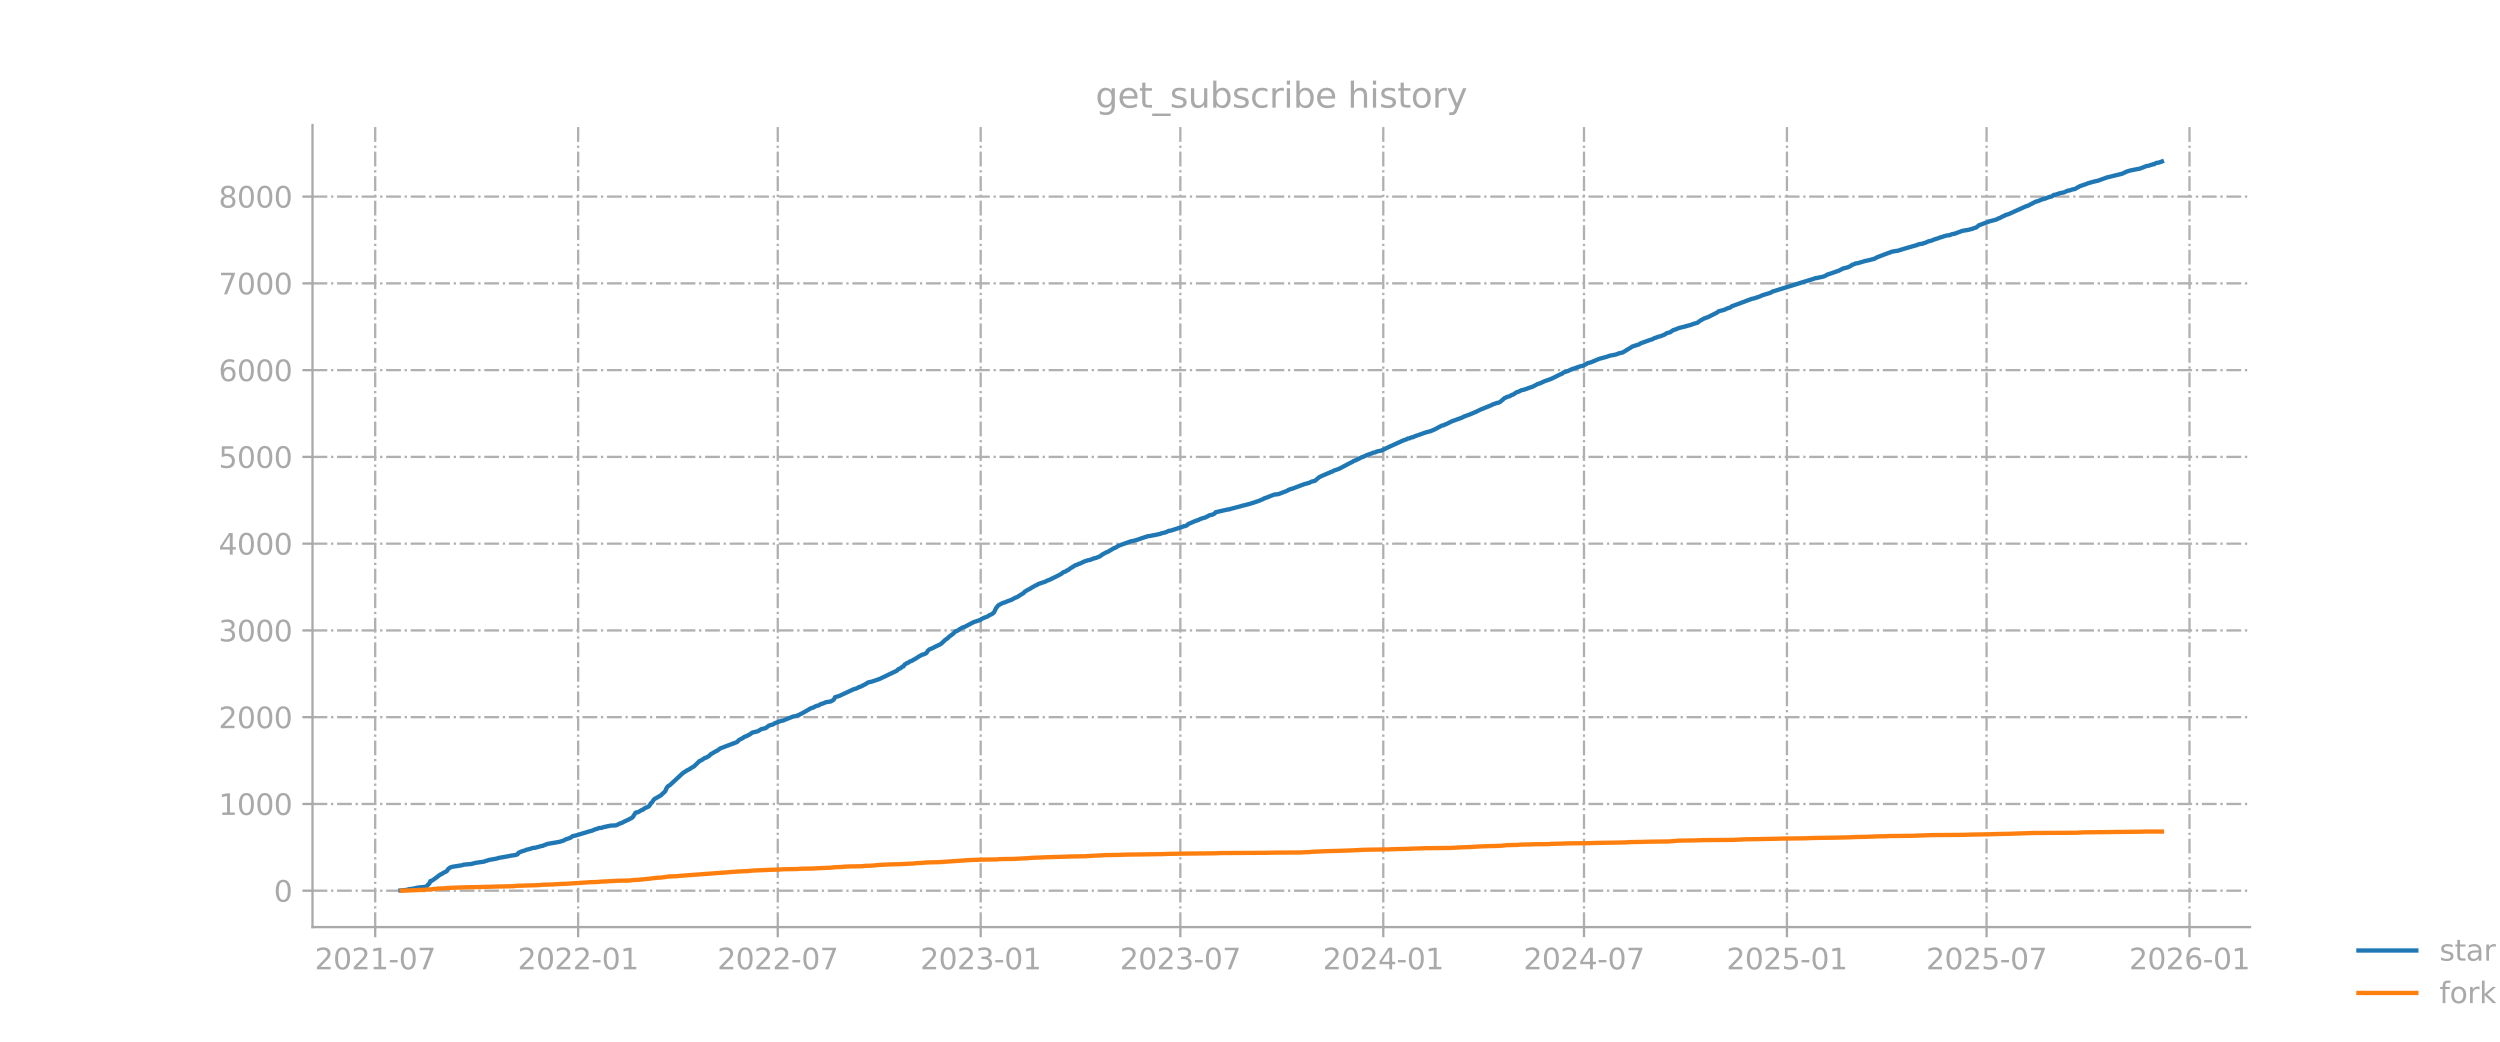 <?xml version="1.0" encoding="utf-8" standalone="no"?>
<!DOCTYPE svg PUBLIC "-//W3C//DTD SVG 1.1//EN"
  "http://www.w3.org/Graphics/SVG/1.1/DTD/svg11.dtd">
<svg xmlns:xlink="http://www.w3.org/1999/xlink" width="864pt" height="360pt" viewBox="0 0 864 360" xmlns="http://www.w3.org/2000/svg" version="1.1">
 <defs>
  <style type="text/css">*{stroke-linejoin: round; stroke-linecap: butt}</style>
 </defs>
 <g id="figure_1">
  <g id="patch_1">
   <path d="M 0 360 
L 864 360 
L 864 0 
L 0 0 
L 0 360 
z
" style="fill: none; opacity: 0"/>
  </g>
  <g id="axes_1">
   <g id="patch_2">
    <path d="M 108 320.4 
L 777.6 320.4 
L 777.6 43.2 
L 108 43.2 
L 108 320.4 
z
" style="fill: none; opacity: 0"/>
   </g>
   <g id="matplotlib.axis_1">
    <g id="xtick_1">
     <g id="line2d_1">
      <path d="M 129.669 320.4 
L 129.669 43.2 
" clip-path="url(#p05c6c9313e)" style="fill: none; stroke-dasharray: 5.12,1.28,0.8,1.28; stroke-dashoffset: 0; stroke: #b0b0b0; stroke-width: 0.8"/>
     </g>
     <g id="line2d_2">
      <defs>
       <path id="m4dd1074e30" d="M 0 0 
L 0 3.5 
" style="stroke: #a9a9a9; stroke-width: 0.8"/>
      </defs>
      <g>
       <use xlink:href="#m4dd1074e30" x="129.669" y="320.4" style="fill: #a9a9a9; stroke: #a9a9a9; stroke-width: 0.8"/>
      </g>
     </g>
     <g id="text_1">
      <!-- 2021-07 -->
      <g style="fill: #a9a9a9" transform="translate(108.778 334.998) scale(0.1 -0.1)">
       <defs>
        <path id="DejaVuSans-32" d="M 1228 531 
L 3431 531 
L 3431 0 
L 469 0 
L 469 531 
Q 828 903 1448 1529 
Q 2069 2156 2228 2338 
Q 2531 2678 2651 2914 
Q 2772 3150 2772 3378 
Q 2772 3750 2511 3984 
Q 2250 4219 1831 4219 
Q 1534 4219 1204 4116 
Q 875 4013 500 3803 
L 500 4441 
Q 881 4594 1212 4672 
Q 1544 4750 1819 4750 
Q 2544 4750 2975 4387 
Q 3406 4025 3406 3419 
Q 3406 3131 3298 2873 
Q 3191 2616 2906 2266 
Q 2828 2175 2409 1742 
Q 1991 1309 1228 531 
z
" transform="scale(0.016)"/>
        <path id="DejaVuSans-30" d="M 2034 4250 
Q 1547 4250 1301 3770 
Q 1056 3291 1056 2328 
Q 1056 1369 1301 889 
Q 1547 409 2034 409 
Q 2525 409 2770 889 
Q 3016 1369 3016 2328 
Q 3016 3291 2770 3770 
Q 2525 4250 2034 4250 
z
M 2034 4750 
Q 2819 4750 3233 4129 
Q 3647 3509 3647 2328 
Q 3647 1150 3233 529 
Q 2819 -91 2034 -91 
Q 1250 -91 836 529 
Q 422 1150 422 2328 
Q 422 3509 836 4129 
Q 1250 4750 2034 4750 
z
" transform="scale(0.016)"/>
        <path id="DejaVuSans-31" d="M 794 531 
L 1825 531 
L 1825 4091 
L 703 3866 
L 703 4441 
L 1819 4666 
L 2450 4666 
L 2450 531 
L 3481 531 
L 3481 0 
L 794 0 
L 794 531 
z
" transform="scale(0.016)"/>
        <path id="DejaVuSans-2d" d="M 313 2009 
L 1997 2009 
L 1997 1497 
L 313 1497 
L 313 2009 
z
" transform="scale(0.016)"/>
        <path id="DejaVuSans-37" d="M 525 4666 
L 3525 4666 
L 3525 4397 
L 1831 0 
L 1172 0 
L 2766 4134 
L 525 4134 
L 525 4666 
z
" transform="scale(0.016)"/>
       </defs>
       <use xlink:href="#DejaVuSans-32"/>
       <use xlink:href="#DejaVuSans-30" transform="translate(63.623 0)"/>
       <use xlink:href="#DejaVuSans-32" transform="translate(127.246 0)"/>
       <use xlink:href="#DejaVuSans-31" transform="translate(190.869 0)"/>
       <use xlink:href="#DejaVuSans-2d" transform="translate(254.492 0)"/>
       <use xlink:href="#DejaVuSans-30" transform="translate(290.576 0)"/>
       <use xlink:href="#DejaVuSans-37" transform="translate(354.199 0)"/>
      </g>
     </g>
    </g>
    <g id="xtick_2">
     <g id="line2d_3">
      <path d="M 199.805 320.4 
L 199.805 43.2 
" clip-path="url(#p05c6c9313e)" style="fill: none; stroke-dasharray: 5.12,1.28,0.8,1.28; stroke-dashoffset: 0; stroke: #b0b0b0; stroke-width: 0.8"/>
     </g>
     <g id="line2d_4">
      <g>
       <use xlink:href="#m4dd1074e30" x="199.805" y="320.4" style="fill: #a9a9a9; stroke: #a9a9a9; stroke-width: 0.8"/>
      </g>
     </g>
     <g id="text_2">
      <!-- 2022-01 -->
      <g style="fill: #a9a9a9" transform="translate(178.913 334.998) scale(0.1 -0.1)">
       <use xlink:href="#DejaVuSans-32"/>
       <use xlink:href="#DejaVuSans-30" transform="translate(63.623 0)"/>
       <use xlink:href="#DejaVuSans-32" transform="translate(127.246 0)"/>
       <use xlink:href="#DejaVuSans-32" transform="translate(190.869 0)"/>
       <use xlink:href="#DejaVuSans-2d" transform="translate(254.492 0)"/>
       <use xlink:href="#DejaVuSans-30" transform="translate(290.576 0)"/>
       <use xlink:href="#DejaVuSans-31" transform="translate(354.199 0)"/>
      </g>
     </g>
    </g>
    <g id="xtick_3">
     <g id="line2d_5">
      <path d="M 268.796 320.4 
L 268.796 43.2 
" clip-path="url(#p05c6c9313e)" style="fill: none; stroke-dasharray: 5.12,1.28,0.8,1.28; stroke-dashoffset: 0; stroke: #b0b0b0; stroke-width: 0.8"/>
     </g>
     <g id="line2d_6">
      <g>
       <use xlink:href="#m4dd1074e30" x="268.796" y="320.4" style="fill: #a9a9a9; stroke: #a9a9a9; stroke-width: 0.8"/>
      </g>
     </g>
     <g id="text_3">
      <!-- 2022-07 -->
      <g style="fill: #a9a9a9" transform="translate(247.905 334.998) scale(0.1 -0.1)">
       <use xlink:href="#DejaVuSans-32"/>
       <use xlink:href="#DejaVuSans-30" transform="translate(63.623 0)"/>
       <use xlink:href="#DejaVuSans-32" transform="translate(127.246 0)"/>
       <use xlink:href="#DejaVuSans-32" transform="translate(190.869 0)"/>
       <use xlink:href="#DejaVuSans-2d" transform="translate(254.492 0)"/>
       <use xlink:href="#DejaVuSans-30" transform="translate(290.576 0)"/>
       <use xlink:href="#DejaVuSans-37" transform="translate(354.199 0)"/>
      </g>
     </g>
    </g>
    <g id="xtick_4">
     <g id="line2d_7">
      <path d="M 338.931 320.4 
L 338.931 43.2 
" clip-path="url(#p05c6c9313e)" style="fill: none; stroke-dasharray: 5.12,1.28,0.8,1.28; stroke-dashoffset: 0; stroke: #b0b0b0; stroke-width: 0.8"/>
     </g>
     <g id="line2d_8">
      <g>
       <use xlink:href="#m4dd1074e30" x="338.931" y="320.4" style="fill: #a9a9a9; stroke: #a9a9a9; stroke-width: 0.8"/>
      </g>
     </g>
     <g id="text_4">
      <!-- 2023-01 -->
      <g style="fill: #a9a9a9" transform="translate(318.04 334.998) scale(0.1 -0.1)">
       <defs>
        <path id="DejaVuSans-33" d="M 2597 2516 
Q 3050 2419 3304 2112 
Q 3559 1806 3559 1356 
Q 3559 666 3084 287 
Q 2609 -91 1734 -91 
Q 1441 -91 1130 -33 
Q 819 25 488 141 
L 488 750 
Q 750 597 1062 519 
Q 1375 441 1716 441 
Q 2309 441 2620 675 
Q 2931 909 2931 1356 
Q 2931 1769 2642 2001 
Q 2353 2234 1838 2234 
L 1294 2234 
L 1294 2753 
L 1863 2753 
Q 2328 2753 2575 2939 
Q 2822 3125 2822 3475 
Q 2822 3834 2567 4026 
Q 2313 4219 1838 4219 
Q 1578 4219 1281 4162 
Q 984 4106 628 3988 
L 628 4550 
Q 988 4650 1302 4700 
Q 1616 4750 1894 4750 
Q 2613 4750 3031 4423 
Q 3450 4097 3450 3541 
Q 3450 3153 3228 2886 
Q 3006 2619 2597 2516 
z
" transform="scale(0.016)"/>
       </defs>
       <use xlink:href="#DejaVuSans-32"/>
       <use xlink:href="#DejaVuSans-30" transform="translate(63.623 0)"/>
       <use xlink:href="#DejaVuSans-32" transform="translate(127.246 0)"/>
       <use xlink:href="#DejaVuSans-33" transform="translate(190.869 0)"/>
       <use xlink:href="#DejaVuSans-2d" transform="translate(254.492 0)"/>
       <use xlink:href="#DejaVuSans-30" transform="translate(290.576 0)"/>
       <use xlink:href="#DejaVuSans-31" transform="translate(354.199 0)"/>
      </g>
     </g>
    </g>
    <g id="xtick_5">
     <g id="line2d_9">
      <path d="M 407.923 320.4 
L 407.923 43.2 
" clip-path="url(#p05c6c9313e)" style="fill: none; stroke-dasharray: 5.12,1.28,0.8,1.28; stroke-dashoffset: 0; stroke: #b0b0b0; stroke-width: 0.8"/>
     </g>
     <g id="line2d_10">
      <g>
       <use xlink:href="#m4dd1074e30" x="407.923" y="320.4" style="fill: #a9a9a9; stroke: #a9a9a9; stroke-width: 0.8"/>
      </g>
     </g>
     <g id="text_5">
      <!-- 2023-07 -->
      <g style="fill: #a9a9a9" transform="translate(387.032 334.998) scale(0.1 -0.1)">
       <use xlink:href="#DejaVuSans-32"/>
       <use xlink:href="#DejaVuSans-30" transform="translate(63.623 0)"/>
       <use xlink:href="#DejaVuSans-32" transform="translate(127.246 0)"/>
       <use xlink:href="#DejaVuSans-33" transform="translate(190.869 0)"/>
       <use xlink:href="#DejaVuSans-2d" transform="translate(254.492 0)"/>
       <use xlink:href="#DejaVuSans-30" transform="translate(290.576 0)"/>
       <use xlink:href="#DejaVuSans-37" transform="translate(354.199 0)"/>
      </g>
     </g>
    </g>
    <g id="xtick_6">
     <g id="line2d_11">
      <path d="M 478.058 320.4 
L 478.058 43.2 
" clip-path="url(#p05c6c9313e)" style="fill: none; stroke-dasharray: 5.12,1.28,0.8,1.28; stroke-dashoffset: 0; stroke: #b0b0b0; stroke-width: 0.8"/>
     </g>
     <g id="line2d_12">
      <g>
       <use xlink:href="#m4dd1074e30" x="478.058" y="320.4" style="fill: #a9a9a9; stroke: #a9a9a9; stroke-width: 0.8"/>
      </g>
     </g>
     <g id="text_6">
      <!-- 2024-01 -->
      <g style="fill: #a9a9a9" transform="translate(457.167 334.998) scale(0.1 -0.1)">
       <defs>
        <path id="DejaVuSans-34" d="M 2419 4116 
L 825 1625 
L 2419 1625 
L 2419 4116 
z
M 2253 4666 
L 3047 4666 
L 3047 1625 
L 3713 1625 
L 3713 1100 
L 3047 1100 
L 3047 0 
L 2419 0 
L 2419 1100 
L 313 1100 
L 313 1709 
L 2253 4666 
z
" transform="scale(0.016)"/>
       </defs>
       <use xlink:href="#DejaVuSans-32"/>
       <use xlink:href="#DejaVuSans-30" transform="translate(63.623 0)"/>
       <use xlink:href="#DejaVuSans-32" transform="translate(127.246 0)"/>
       <use xlink:href="#DejaVuSans-34" transform="translate(190.869 0)"/>
       <use xlink:href="#DejaVuSans-2d" transform="translate(254.492 0)"/>
       <use xlink:href="#DejaVuSans-30" transform="translate(290.576 0)"/>
       <use xlink:href="#DejaVuSans-31" transform="translate(354.199 0)"/>
      </g>
     </g>
    </g>
    <g id="xtick_7">
     <g id="line2d_13">
      <path d="M 547.431 320.4 
L 547.431 43.2 
" clip-path="url(#p05c6c9313e)" style="fill: none; stroke-dasharray: 5.12,1.28,0.8,1.28; stroke-dashoffset: 0; stroke: #b0b0b0; stroke-width: 0.8"/>
     </g>
     <g id="line2d_14">
      <g>
       <use xlink:href="#m4dd1074e30" x="547.431" y="320.4" style="fill: #a9a9a9; stroke: #a9a9a9; stroke-width: 0.8"/>
      </g>
     </g>
     <g id="text_7">
      <!-- 2024-07 -->
      <g style="fill: #a9a9a9" transform="translate(526.54 334.998) scale(0.1 -0.1)">
       <use xlink:href="#DejaVuSans-32"/>
       <use xlink:href="#DejaVuSans-30" transform="translate(63.623 0)"/>
       <use xlink:href="#DejaVuSans-32" transform="translate(127.246 0)"/>
       <use xlink:href="#DejaVuSans-34" transform="translate(190.869 0)"/>
       <use xlink:href="#DejaVuSans-2d" transform="translate(254.492 0)"/>
       <use xlink:href="#DejaVuSans-30" transform="translate(290.576 0)"/>
       <use xlink:href="#DejaVuSans-37" transform="translate(354.199 0)"/>
      </g>
     </g>
    </g>
    <g id="xtick_8">
     <g id="line2d_15">
      <path d="M 617.566 320.4 
L 617.566 43.2 
" clip-path="url(#p05c6c9313e)" style="fill: none; stroke-dasharray: 5.12,1.28,0.8,1.28; stroke-dashoffset: 0; stroke: #b0b0b0; stroke-width: 0.8"/>
     </g>
     <g id="line2d_16">
      <g>
       <use xlink:href="#m4dd1074e30" x="617.566" y="320.4" style="fill: #a9a9a9; stroke: #a9a9a9; stroke-width: 0.8"/>
      </g>
     </g>
     <g id="text_8">
      <!-- 2025-01 -->
      <g style="fill: #a9a9a9" transform="translate(596.675 334.998) scale(0.1 -0.1)">
       <defs>
        <path id="DejaVuSans-35" d="M 691 4666 
L 3169 4666 
L 3169 4134 
L 1269 4134 
L 1269 2991 
Q 1406 3038 1543 3061 
Q 1681 3084 1819 3084 
Q 2600 3084 3056 2656 
Q 3513 2228 3513 1497 
Q 3513 744 3044 326 
Q 2575 -91 1722 -91 
Q 1428 -91 1123 -41 
Q 819 9 494 109 
L 494 744 
Q 775 591 1075 516 
Q 1375 441 1709 441 
Q 2250 441 2565 725 
Q 2881 1009 2881 1497 
Q 2881 1984 2565 2268 
Q 2250 2553 1709 2553 
Q 1456 2553 1204 2497 
Q 953 2441 691 2322 
L 691 4666 
z
" transform="scale(0.016)"/>
       </defs>
       <use xlink:href="#DejaVuSans-32"/>
       <use xlink:href="#DejaVuSans-30" transform="translate(63.623 0)"/>
       <use xlink:href="#DejaVuSans-32" transform="translate(127.246 0)"/>
       <use xlink:href="#DejaVuSans-35" transform="translate(190.869 0)"/>
       <use xlink:href="#DejaVuSans-2d" transform="translate(254.492 0)"/>
       <use xlink:href="#DejaVuSans-30" transform="translate(290.576 0)"/>
       <use xlink:href="#DejaVuSans-31" transform="translate(354.199 0)"/>
      </g>
     </g>
    </g>
    <g id="xtick_9">
     <g id="line2d_17">
      <path d="M 686.558 320.4 
L 686.558 43.2 
" clip-path="url(#p05c6c9313e)" style="fill: none; stroke-dasharray: 5.12,1.28,0.8,1.28; stroke-dashoffset: 0; stroke: #b0b0b0; stroke-width: 0.8"/>
     </g>
     <g id="line2d_18">
      <g>
       <use xlink:href="#m4dd1074e30" x="686.558" y="320.4" style="fill: #a9a9a9; stroke: #a9a9a9; stroke-width: 0.8"/>
      </g>
     </g>
     <g id="text_9">
      <!-- 2025-07 -->
      <g style="fill: #a9a9a9" transform="translate(665.666 334.998) scale(0.1 -0.1)">
       <use xlink:href="#DejaVuSans-32"/>
       <use xlink:href="#DejaVuSans-30" transform="translate(63.623 0)"/>
       <use xlink:href="#DejaVuSans-32" transform="translate(127.246 0)"/>
       <use xlink:href="#DejaVuSans-35" transform="translate(190.869 0)"/>
       <use xlink:href="#DejaVuSans-2d" transform="translate(254.492 0)"/>
       <use xlink:href="#DejaVuSans-30" transform="translate(290.576 0)"/>
       <use xlink:href="#DejaVuSans-37" transform="translate(354.199 0)"/>
      </g>
     </g>
    </g>
    <g id="xtick_10">
     <g id="line2d_19">
      <path d="M 756.693 320.4 
L 756.693 43.2 
" clip-path="url(#p05c6c9313e)" style="fill: none; stroke-dasharray: 5.12,1.28,0.8,1.28; stroke-dashoffset: 0; stroke: #b0b0b0; stroke-width: 0.8"/>
     </g>
     <g id="line2d_20">
      <g>
       <use xlink:href="#m4dd1074e30" x="756.693" y="320.4" style="fill: #a9a9a9; stroke: #a9a9a9; stroke-width: 0.8"/>
      </g>
     </g>
     <g id="text_10">
      <!-- 2026-01 -->
      <g style="fill: #a9a9a9" transform="translate(735.801 334.998) scale(0.1 -0.1)">
       <defs>
        <path id="DejaVuSans-36" d="M 2113 2584 
Q 1688 2584 1439 2293 
Q 1191 2003 1191 1497 
Q 1191 994 1439 701 
Q 1688 409 2113 409 
Q 2538 409 2786 701 
Q 3034 994 3034 1497 
Q 3034 2003 2786 2293 
Q 2538 2584 2113 2584 
z
M 3366 4563 
L 3366 3988 
Q 3128 4100 2886 4159 
Q 2644 4219 2406 4219 
Q 1781 4219 1451 3797 
Q 1122 3375 1075 2522 
Q 1259 2794 1537 2939 
Q 1816 3084 2150 3084 
Q 2853 3084 3261 2657 
Q 3669 2231 3669 1497 
Q 3669 778 3244 343 
Q 2819 -91 2113 -91 
Q 1303 -91 875 529 
Q 447 1150 447 2328 
Q 447 3434 972 4092 
Q 1497 4750 2381 4750 
Q 2619 4750 2861 4703 
Q 3103 4656 3366 4563 
z
" transform="scale(0.016)"/>
       </defs>
       <use xlink:href="#DejaVuSans-32"/>
       <use xlink:href="#DejaVuSans-30" transform="translate(63.623 0)"/>
       <use xlink:href="#DejaVuSans-32" transform="translate(127.246 0)"/>
       <use xlink:href="#DejaVuSans-36" transform="translate(190.869 0)"/>
       <use xlink:href="#DejaVuSans-2d" transform="translate(254.492 0)"/>
       <use xlink:href="#DejaVuSans-30" transform="translate(290.576 0)"/>
       <use xlink:href="#DejaVuSans-31" transform="translate(354.199 0)"/>
      </g>
     </g>
    </g>
   </g>
   <g id="matplotlib.axis_2">
    <g id="ytick_1">
     <g id="line2d_21">
      <path d="M 108 307.83 
L 777.6 307.83 
" clip-path="url(#p05c6c9313e)" style="fill: none; stroke-dasharray: 5.12,1.28,0.8,1.28; stroke-dashoffset: 0; stroke: #b0b0b0; stroke-width: 0.8"/>
     </g>
     <g id="line2d_22">
      <defs>
       <path id="m9e37cd6a81" d="M 0 0 
L -3.5 0 
" style="stroke: #a9a9a9; stroke-width: 0.8"/>
      </defs>
      <g>
       <use xlink:href="#m9e37cd6a81" x="108" y="307.83" style="fill: #a9a9a9; stroke: #a9a9a9; stroke-width: 0.8"/>
      </g>
     </g>
     <g id="text_11">
      <!-- 0 -->
      <g style="fill: #a9a9a9" transform="translate(94.638 311.629) scale(0.1 -0.1)">
       <use xlink:href="#DejaVuSans-30"/>
      </g>
     </g>
    </g>
    <g id="ytick_2">
     <g id="line2d_23">
      <path d="M 108 277.844 
L 777.6 277.844 
" clip-path="url(#p05c6c9313e)" style="fill: none; stroke-dasharray: 5.12,1.28,0.8,1.28; stroke-dashoffset: 0; stroke: #b0b0b0; stroke-width: 0.8"/>
     </g>
     <g id="line2d_24">
      <g>
       <use xlink:href="#m9e37cd6a81" x="108" y="277.844" style="fill: #a9a9a9; stroke: #a9a9a9; stroke-width: 0.8"/>
      </g>
     </g>
     <g id="text_12">
      <!-- 1000 -->
      <g style="fill: #a9a9a9" transform="translate(75.55 281.643) scale(0.1 -0.1)">
       <use xlink:href="#DejaVuSans-31"/>
       <use xlink:href="#DejaVuSans-30" transform="translate(63.623 0)"/>
       <use xlink:href="#DejaVuSans-30" transform="translate(127.246 0)"/>
       <use xlink:href="#DejaVuSans-30" transform="translate(190.869 0)"/>
      </g>
     </g>
    </g>
    <g id="ytick_3">
     <g id="line2d_25">
      <path d="M 108 247.859 
L 777.6 247.859 
" clip-path="url(#p05c6c9313e)" style="fill: none; stroke-dasharray: 5.12,1.28,0.8,1.28; stroke-dashoffset: 0; stroke: #b0b0b0; stroke-width: 0.8"/>
     </g>
     <g id="line2d_26">
      <g>
       <use xlink:href="#m9e37cd6a81" x="108" y="247.859" style="fill: #a9a9a9; stroke: #a9a9a9; stroke-width: 0.8"/>
      </g>
     </g>
     <g id="text_13">
      <!-- 2000 -->
      <g style="fill: #a9a9a9" transform="translate(75.55 251.658) scale(0.1 -0.1)">
       <use xlink:href="#DejaVuSans-32"/>
       <use xlink:href="#DejaVuSans-30" transform="translate(63.623 0)"/>
       <use xlink:href="#DejaVuSans-30" transform="translate(127.246 0)"/>
       <use xlink:href="#DejaVuSans-30" transform="translate(190.869 0)"/>
      </g>
     </g>
    </g>
    <g id="ytick_4">
     <g id="line2d_27">
      <path d="M 108 217.873 
L 777.6 217.873 
" clip-path="url(#p05c6c9313e)" style="fill: none; stroke-dasharray: 5.12,1.28,0.8,1.28; stroke-dashoffset: 0; stroke: #b0b0b0; stroke-width: 0.8"/>
     </g>
     <g id="line2d_28">
      <g>
       <use xlink:href="#m9e37cd6a81" x="108" y="217.873" style="fill: #a9a9a9; stroke: #a9a9a9; stroke-width: 0.8"/>
      </g>
     </g>
     <g id="text_14">
      <!-- 3000 -->
      <g style="fill: #a9a9a9" transform="translate(75.55 221.672) scale(0.1 -0.1)">
       <use xlink:href="#DejaVuSans-33"/>
       <use xlink:href="#DejaVuSans-30" transform="translate(63.623 0)"/>
       <use xlink:href="#DejaVuSans-30" transform="translate(127.246 0)"/>
       <use xlink:href="#DejaVuSans-30" transform="translate(190.869 0)"/>
      </g>
     </g>
    </g>
    <g id="ytick_5">
     <g id="line2d_29">
      <path d="M 108 187.887 
L 777.6 187.887 
" clip-path="url(#p05c6c9313e)" style="fill: none; stroke-dasharray: 5.12,1.28,0.8,1.28; stroke-dashoffset: 0; stroke: #b0b0b0; stroke-width: 0.8"/>
     </g>
     <g id="line2d_30">
      <g>
       <use xlink:href="#m9e37cd6a81" x="108" y="187.887" style="fill: #a9a9a9; stroke: #a9a9a9; stroke-width: 0.8"/>
      </g>
     </g>
     <g id="text_15">
      <!-- 4000 -->
      <g style="fill: #a9a9a9" transform="translate(75.55 191.686) scale(0.1 -0.1)">
       <use xlink:href="#DejaVuSans-34"/>
       <use xlink:href="#DejaVuSans-30" transform="translate(63.623 0)"/>
       <use xlink:href="#DejaVuSans-30" transform="translate(127.246 0)"/>
       <use xlink:href="#DejaVuSans-30" transform="translate(190.869 0)"/>
      </g>
     </g>
    </g>
    <g id="ytick_6">
     <g id="line2d_31">
      <path d="M 108 157.901 
L 777.6 157.901 
" clip-path="url(#p05c6c9313e)" style="fill: none; stroke-dasharray: 5.12,1.28,0.8,1.28; stroke-dashoffset: 0; stroke: #b0b0b0; stroke-width: 0.8"/>
     </g>
     <g id="line2d_32">
      <g>
       <use xlink:href="#m9e37cd6a81" x="108" y="157.901" style="fill: #a9a9a9; stroke: #a9a9a9; stroke-width: 0.8"/>
      </g>
     </g>
     <g id="text_16">
      <!-- 5000 -->
      <g style="fill: #a9a9a9" transform="translate(75.55 161.701) scale(0.1 -0.1)">
       <use xlink:href="#DejaVuSans-35"/>
       <use xlink:href="#DejaVuSans-30" transform="translate(63.623 0)"/>
       <use xlink:href="#DejaVuSans-30" transform="translate(127.246 0)"/>
       <use xlink:href="#DejaVuSans-30" transform="translate(190.869 0)"/>
      </g>
     </g>
    </g>
    <g id="ytick_7">
     <g id="line2d_33">
      <path d="M 108 127.916 
L 777.6 127.916 
" clip-path="url(#p05c6c9313e)" style="fill: none; stroke-dasharray: 5.12,1.28,0.8,1.28; stroke-dashoffset: 0; stroke: #b0b0b0; stroke-width: 0.8"/>
     </g>
     <g id="line2d_34">
      <g>
       <use xlink:href="#m9e37cd6a81" x="108" y="127.916" style="fill: #a9a9a9; stroke: #a9a9a9; stroke-width: 0.8"/>
      </g>
     </g>
     <g id="text_17">
      <!-- 6000 -->
      <g style="fill: #a9a9a9" transform="translate(75.55 131.715) scale(0.1 -0.1)">
       <use xlink:href="#DejaVuSans-36"/>
       <use xlink:href="#DejaVuSans-30" transform="translate(63.623 0)"/>
       <use xlink:href="#DejaVuSans-30" transform="translate(127.246 0)"/>
       <use xlink:href="#DejaVuSans-30" transform="translate(190.869 0)"/>
      </g>
     </g>
    </g>
    <g id="ytick_8">
     <g id="line2d_35">
      <path d="M 108 97.93 
L 777.6 97.93 
" clip-path="url(#p05c6c9313e)" style="fill: none; stroke-dasharray: 5.12,1.28,0.8,1.28; stroke-dashoffset: 0; stroke: #b0b0b0; stroke-width: 0.8"/>
     </g>
     <g id="line2d_36">
      <g>
       <use xlink:href="#m9e37cd6a81" x="108" y="97.93" style="fill: #a9a9a9; stroke: #a9a9a9; stroke-width: 0.8"/>
      </g>
     </g>
     <g id="text_18">
      <!-- 7000 -->
      <g style="fill: #a9a9a9" transform="translate(75.55 101.729) scale(0.1 -0.1)">
       <use xlink:href="#DejaVuSans-37"/>
       <use xlink:href="#DejaVuSans-30" transform="translate(63.623 0)"/>
       <use xlink:href="#DejaVuSans-30" transform="translate(127.246 0)"/>
       <use xlink:href="#DejaVuSans-30" transform="translate(190.869 0)"/>
      </g>
     </g>
    </g>
    <g id="ytick_9">
     <g id="line2d_37">
      <path d="M 108 67.944 
L 777.6 67.944 
" clip-path="url(#p05c6c9313e)" style="fill: none; stroke-dasharray: 5.12,1.28,0.8,1.28; stroke-dashoffset: 0; stroke: #b0b0b0; stroke-width: 0.8"/>
     </g>
     <g id="line2d_38">
      <g>
       <use xlink:href="#m9e37cd6a81" x="108" y="67.944" style="fill: #a9a9a9; stroke: #a9a9a9; stroke-width: 0.8"/>
      </g>
     </g>
     <g id="text_19">
      <!-- 8000 -->
      <g style="fill: #a9a9a9" transform="translate(75.55 71.743) scale(0.1 -0.1)">
       <defs>
        <path id="DejaVuSans-38" d="M 2034 2216 
Q 1584 2216 1326 1975 
Q 1069 1734 1069 1313 
Q 1069 891 1326 650 
Q 1584 409 2034 409 
Q 2484 409 2743 651 
Q 3003 894 3003 1313 
Q 3003 1734 2745 1975 
Q 2488 2216 2034 2216 
z
M 1403 2484 
Q 997 2584 770 2862 
Q 544 3141 544 3541 
Q 544 4100 942 4425 
Q 1341 4750 2034 4750 
Q 2731 4750 3128 4425 
Q 3525 4100 3525 3541 
Q 3525 3141 3298 2862 
Q 3072 2584 2669 2484 
Q 3125 2378 3379 2068 
Q 3634 1759 3634 1313 
Q 3634 634 3220 271 
Q 2806 -91 2034 -91 
Q 1263 -91 848 271 
Q 434 634 434 1313 
Q 434 1759 690 2068 
Q 947 2378 1403 2484 
z
M 1172 3481 
Q 1172 3119 1398 2916 
Q 1625 2713 2034 2713 
Q 2441 2713 2670 2916 
Q 2900 3119 2900 3481 
Q 2900 3844 2670 4047 
Q 2441 4250 2034 4250 
Q 1625 4250 1398 4047 
Q 1172 3844 1172 3481 
z
" transform="scale(0.016)"/>
       </defs>
       <use xlink:href="#DejaVuSans-38"/>
       <use xlink:href="#DejaVuSans-30" transform="translate(63.623 0)"/>
       <use xlink:href="#DejaVuSans-30" transform="translate(127.246 0)"/>
       <use xlink:href="#DejaVuSans-30" transform="translate(190.869 0)"/>
      </g>
     </g>
    </g>
   </g>
   <g id="line2d_39">
    <path d="M 138.436 307.74 
L 140.723 307.53 
L 141.105 307.35 
L 142.629 307.14 
L 144.154 306.81 
L 144.916 306.691 
L 146.822 306.511 
L 147.584 306.211 
L 147.966 305.671 
L 148.347 305.401 
L 148.728 304.502 
L 149.109 304.442 
L 149.871 303.962 
L 150.634 303.392 
L 152.158 302.253 
L 152.54 302.103 
L 153.302 301.623 
L 154.445 301.053 
L 154.827 300.394 
L 155.589 299.794 
L 156.351 299.554 
L 157.495 299.374 
L 159.782 299.014 
L 160.163 298.834 
L 162.831 298.594 
L 164.356 298.205 
L 167.405 297.755 
L 167.786 297.545 
L 168.168 297.485 
L 168.93 297.215 
L 171.598 296.735 
L 172.36 296.495 
L 175.791 295.896 
L 176.553 295.716 
L 178.078 295.506 
L 178.84 295.266 
L 179.221 294.696 
L 180.365 294.216 
L 181.508 293.887 
L 181.89 293.677 
L 182.652 293.527 
L 184.177 293.047 
L 184.939 292.987 
L 185.701 292.777 
L 187.226 292.357 
L 187.607 292.327 
L 188.37 291.938 
L 188.751 291.878 
L 189.132 291.668 
L 193.325 290.948 
L 194.849 290.468 
L 195.231 290.198 
L 197.136 289.539 
L 197.899 288.969 
L 199.042 288.729 
L 203.997 287.23 
L 204.379 287.17 
L 205.903 286.54 
L 206.284 286.48 
L 207.047 286.15 
L 207.809 286.12 
L 208.953 285.76 
L 209.334 285.76 
L 209.715 285.581 
L 210.477 285.491 
L 210.859 285.341 
L 212.764 285.251 
L 213.146 285.161 
L 213.908 284.741 
L 215.051 284.321 
L 215.814 283.901 
L 216.957 283.392 
L 218.482 282.582 
L 218.863 282.132 
L 219.625 280.873 
L 220.007 280.753 
L 220.388 280.753 
L 221.912 279.883 
L 222.294 279.793 
L 222.675 279.404 
L 223.437 279.074 
L 224.199 278.714 
L 224.581 278.234 
L 224.962 277.574 
L 225.343 277.335 
L 225.724 276.645 
L 226.105 276.195 
L 228.392 274.876 
L 229.917 273.436 
L 230.298 272.507 
L 230.679 271.907 
L 231.06 271.577 
L 231.442 271.397 
L 236.016 267.169 
L 237.54 266.18 
L 237.922 266.03 
L 239.446 265.07 
L 239.827 264.89 
L 241.733 263.031 
L 242.496 262.701 
L 243.258 262.162 
L 243.639 261.922 
L 244.02 261.862 
L 245.164 261.172 
L 245.545 260.722 
L 247.451 259.613 
L 247.832 259.463 
L 248.975 258.623 
L 254.693 256.464 
L 255.455 255.715 
L 256.599 255.115 
L 257.361 254.605 
L 258.124 254.365 
L 258.505 254.096 
L 258.886 253.976 
L 260.029 253.166 
L 261.935 252.716 
L 263.079 251.997 
L 264.222 251.727 
L 264.603 251.637 
L 265.747 250.767 
L 267.272 250.317 
L 267.653 249.988 
L 269.94 249.148 
L 270.702 248.998 
L 271.464 248.668 
L 274.133 247.619 
L 274.895 247.529 
L 276.038 247.109 
L 277.944 246.119 
L 280.231 244.77 
L 280.994 244.56 
L 282.137 243.96 
L 282.9 243.81 
L 283.662 243.331 
L 284.424 243.121 
L 285.568 242.641 
L 287.092 242.431 
L 287.855 242.011 
L 288.236 241.651 
L 288.617 240.932 
L 290.142 240.482 
L 291.666 239.762 
L 295.097 238.173 
L 295.859 237.993 
L 297.003 237.394 
L 297.384 237.334 
L 299.29 236.344 
L 300.052 235.834 
L 301.196 235.594 
L 303.864 234.695 
L 309.963 231.786 
L 310.344 231.366 
L 310.725 231.127 
L 311.106 231.037 
L 311.868 230.377 
L 312.25 230.317 
L 312.631 229.657 
L 313.012 229.477 
L 313.393 229.147 
L 313.774 229.087 
L 314.537 228.578 
L 315.299 228.308 
L 315.68 228.008 
L 316.061 227.858 
L 317.586 226.869 
L 318.729 226.269 
L 319.492 226.059 
L 320.254 225.609 
L 320.635 224.919 
L 321.398 224.32 
L 321.779 224.23 
L 324.066 223.09 
L 324.828 222.76 
L 325.59 222.191 
L 326.734 221.081 
L 327.496 220.602 
L 327.877 220.152 
L 329.402 219.042 
L 330.164 218.233 
L 330.927 217.963 
L 331.689 217.423 
L 332.833 216.793 
L 333.214 216.733 
L 336.644 214.934 
L 337.407 214.724 
L 338.931 214.185 
L 339.313 213.855 
L 340.837 213.225 
L 341.218 213.105 
L 341.981 212.595 
L 342.743 212.265 
L 343.505 211.696 
L 344.268 210.107 
L 345.03 209.207 
L 346.174 208.577 
L 346.936 208.247 
L 347.317 208.187 
L 348.079 207.828 
L 349.604 207.288 
L 350.366 206.838 
L 351.129 206.478 
L 351.51 206.358 
L 353.797 204.919 
L 354.178 204.469 
L 355.322 203.78 
L 355.703 203.63 
L 356.465 203.15 
L 357.99 202.28 
L 358.371 202.19 
L 358.752 201.86 
L 361.42 200.961 
L 361.802 200.691 
L 362.564 200.451 
L 365.613 198.952 
L 366.376 198.532 
L 366.757 198.352 
L 367.519 197.722 
L 368.281 197.513 
L 368.663 197.153 
L 369.044 197.093 
L 369.806 196.493 
L 371.712 195.324 
L 372.474 195.084 
L 372.855 194.844 
L 373.237 194.784 
L 374.761 194.034 
L 375.905 193.644 
L 376.667 193.524 
L 378.192 192.925 
L 378.573 192.895 
L 380.098 192.295 
L 381.241 191.455 
L 381.622 191.305 
L 382.385 190.856 
L 382.766 190.766 
L 385.053 189.416 
L 385.434 189.326 
L 386.578 188.607 
L 387.721 188.187 
L 388.483 187.917 
L 390.008 187.377 
L 390.77 187.107 
L 392.295 186.778 
L 393.057 186.538 
L 394.963 185.878 
L 396.107 185.518 
L 396.488 185.368 
L 397.631 185.188 
L 399.918 184.739 
L 401.062 184.469 
L 401.443 184.289 
L 402.205 184.139 
L 402.968 183.929 
L 403.73 183.569 
L 404.111 183.419 
L 404.492 183.419 
L 408.685 182.07 
L 409.067 181.86 
L 409.448 181.86 
L 410.21 181.56 
L 410.591 181.14 
L 412.878 180.151 
L 414.403 179.611 
L 414.784 179.371 
L 415.928 179.011 
L 416.69 178.801 
L 417.071 178.532 
L 417.452 178.442 
L 417.833 178.112 
L 418.977 177.872 
L 419.739 177.512 
L 420.12 177.032 
L 424.313 176.073 
L 424.694 176.073 
L 425.457 175.833 
L 428.887 174.933 
L 429.268 174.783 
L 430.031 174.633 
L 431.937 174.124 
L 433.08 173.764 
L 434.986 173.134 
L 435.748 172.804 
L 436.511 172.504 
L 436.892 172.235 
L 437.654 171.995 
L 440.322 170.945 
L 441.847 170.765 
L 444.896 169.596 
L 445.278 169.296 
L 445.659 169.206 
L 446.04 168.996 
L 446.421 168.966 
L 450.614 167.377 
L 452.52 166.837 
L 453.282 166.447 
L 454.426 166.177 
L 455.95 164.888 
L 457.475 164.198 
L 459 163.539 
L 459.381 163.449 
L 459.762 163.179 
L 460.524 162.939 
L 460.906 162.669 
L 462.811 162.009 
L 466.623 160 
L 467.385 159.641 
L 467.767 159.341 
L 468.529 159.071 
L 470.816 157.931 
L 471.197 157.841 
L 472.341 157.302 
L 473.865 156.762 
L 474.628 156.432 
L 475.39 156.312 
L 475.771 156.042 
L 477.296 155.742 
L 478.058 155.413 
L 479.964 154.483 
L 484.919 152.234 
L 486.063 151.844 
L 486.444 151.574 
L 487.206 151.484 
L 487.587 151.215 
L 488.35 151.095 
L 489.112 150.705 
L 489.874 150.465 
L 491.399 149.925 
L 492.543 149.505 
L 494.448 148.996 
L 495.973 148.336 
L 496.735 147.916 
L 498.26 147.107 
L 499.022 146.927 
L 499.404 146.687 
L 499.785 146.597 
L 501.691 145.637 
L 504.74 144.528 
L 505.121 144.408 
L 505.884 143.988 
L 507.789 143.298 
L 510.076 142.339 
L 511.601 141.589 
L 515.413 140.03 
L 516.175 139.64 
L 516.556 139.55 
L 517.319 139.25 
L 517.7 139.25 
L 518.462 138.89 
L 519.987 137.571 
L 520.368 137.451 
L 520.749 137.211 
L 521.893 136.881 
L 522.274 136.582 
L 523.036 136.312 
L 524.18 135.532 
L 524.942 135.322 
L 525.704 134.902 
L 526.848 134.632 
L 528.754 133.943 
L 529.516 133.703 
L 530.278 133.343 
L 531.422 132.713 
L 532.184 132.503 
L 533.709 131.784 
L 535.996 130.974 
L 537.139 130.434 
L 539.045 129.475 
L 539.808 129.175 
L 540.189 128.815 
L 541.332 128.365 
L 541.713 128.305 
L 543.238 127.586 
L 544.382 127.226 
L 545.525 126.806 
L 546.287 126.566 
L 547.05 126.416 
L 547.812 125.997 
L 548.193 125.847 
L 548.574 125.547 
L 549.718 125.247 
L 550.48 124.947 
L 551.243 124.617 
L 552.767 123.988 
L 555.436 123.268 
L 556.198 122.968 
L 557.723 122.668 
L 558.485 122.518 
L 559.628 122.068 
L 560.772 121.829 
L 563.059 120.449 
L 564.202 119.73 
L 566.489 119.01 
L 566.871 118.71 
L 569.92 117.601 
L 571.063 117.241 
L 571.826 116.821 
L 572.588 116.611 
L 572.969 116.401 
L 573.732 116.251 
L 575.256 115.651 
L 576.019 115.142 
L 577.162 114.842 
L 578.306 114.062 
L 578.687 114.002 
L 580.212 113.373 
L 581.736 112.983 
L 582.117 112.923 
L 582.499 112.743 
L 582.88 112.713 
L 583.642 112.443 
L 584.023 112.413 
L 585.167 111.963 
L 586.691 111.513 
L 587.454 110.914 
L 588.978 110.044 
L 589.36 109.954 
L 589.741 109.744 
L 590.122 109.684 
L 593.552 107.945 
L 593.934 107.585 
L 595.839 107.106 
L 596.983 106.566 
L 597.745 106.356 
L 598.126 106.176 
L 598.508 105.846 
L 600.413 105.156 
L 605.369 103.297 
L 606.131 103.147 
L 608.037 102.518 
L 609.18 102.008 
L 611.849 101.198 
L 612.611 100.749 
L 625.571 96.731 
L 626.333 96.521 
L 627.476 96.101 
L 627.858 96.101 
L 629.001 95.831 
L 629.764 95.681 
L 630.526 95.471 
L 631.669 94.841 
L 632.813 94.482 
L 635.481 93.552 
L 637.006 92.772 
L 638.149 92.503 
L 638.912 92.263 
L 639.674 91.873 
L 640.055 91.543 
L 640.817 91.303 
L 641.199 91.063 
L 641.961 90.973 
L 644.629 90.194 
L 645.773 89.954 
L 646.916 89.654 
L 647.678 89.474 
L 648.822 88.874 
L 653.015 87.285 
L 653.396 87.195 
L 653.777 86.985 
L 654.54 86.865 
L 655.302 86.715 
L 655.683 86.715 
L 656.827 86.355 
L 657.97 85.996 
L 661.401 85.006 
L 662.163 84.796 
L 662.544 84.706 
L 662.925 84.466 
L 663.688 84.316 
L 664.45 84.226 
L 664.831 84.017 
L 665.212 83.987 
L 666.356 83.447 
L 667.499 83.177 
L 668.262 82.847 
L 669.024 82.577 
L 669.786 82.367 
L 670.549 82.038 
L 670.93 81.978 
L 671.692 81.708 
L 672.836 81.378 
L 673.598 81.318 
L 674.741 80.898 
L 675.504 80.778 
L 678.172 79.789 
L 680.459 79.399 
L 681.221 79.159 
L 681.603 79.099 
L 682.365 78.769 
L 682.746 78.709 
L 683.127 78.529 
L 683.89 77.869 
L 687.701 76.46 
L 689.988 75.86 
L 690.751 75.441 
L 691.132 75.351 
L 692.275 74.721 
L 692.656 74.631 
L 693.038 74.331 
L 694.181 74.001 
L 700.28 71.243 
L 700.661 71.183 
L 702.948 70.013 
L 703.329 69.773 
L 704.473 69.444 
L 705.997 68.814 
L 706.379 68.784 
L 708.284 68.064 
L 709.047 67.914 
L 709.809 67.345 
L 710.19 67.345 
L 710.953 67.075 
L 711.334 67.015 
L 711.715 66.805 
L 713.24 66.505 
L 714.764 65.845 
L 715.145 65.845 
L 716.289 65.455 
L 717.051 65.335 
L 718.195 64.676 
L 718.957 64.286 
L 720.863 63.656 
L 721.625 63.326 
L 723.912 62.697 
L 725.056 62.457 
L 726.199 62.037 
L 728.105 61.347 
L 733.442 60.028 
L 734.966 59.308 
L 736.11 58.949 
L 738.778 58.409 
L 739.54 58.289 
L 741.827 57.389 
L 742.59 57.269 
L 744.114 56.76 
L 744.495 56.76 
L 744.877 56.46 
L 745.639 56.22 
L 746.02 56.22 
L 747.164 55.8 
L 747.164 55.8 
" clip-path="url(#p05c6c9313e)" style="fill: none; stroke: #1f77b4; stroke-width: 1.5; stroke-linecap: square"/>
   </g>
   <g id="line2d_40">
    <path d="M 138.818 307.8 
L 142.248 307.71 
L 145.297 307.56 
L 146.822 307.56 
L 147.203 307.44 
L 149.109 307.35 
L 151.396 307.08 
L 153.683 306.99 
L 154.445 306.9 
L 157.114 306.78 
L 159.782 306.691 
L 161.688 306.631 
L 166.643 306.541 
L 168.549 306.481 
L 171.979 306.391 
L 173.504 306.361 
L 177.316 306.271 
L 178.84 306.121 
L 180.365 306.091 
L 182.652 306.001 
L 184.177 305.971 
L 186.083 305.911 
L 187.607 305.761 
L 191.038 305.671 
L 191.8 305.611 
L 193.325 305.521 
L 195.612 305.431 
L 197.136 305.341 
L 203.997 304.891 
L 206.666 304.801 
L 207.809 304.681 
L 209.715 304.592 
L 213.527 304.382 
L 217.338 304.322 
L 218.863 304.142 
L 220.769 304.052 
L 224.581 303.662 
L 226.868 303.362 
L 228.392 303.302 
L 231.442 302.882 
L 233.729 302.822 
L 234.872 302.702 
L 236.016 302.612 
L 255.836 301.143 
L 258.505 301.053 
L 260.029 300.873 
L 261.935 300.783 
L 264.222 300.693 
L 266.128 300.603 
L 267.653 300.573 
L 269.559 300.513 
L 270.321 300.424 
L 275.657 300.334 
L 276.42 300.244 
L 280.994 300.154 
L 284.424 299.974 
L 287.092 299.884 
L 288.617 299.704 
L 291.285 299.614 
L 292.048 299.494 
L 293.953 299.434 
L 297.765 299.374 
L 299.29 299.224 
L 300.814 299.194 
L 301.958 299.104 
L 303.483 298.954 
L 307.294 298.744 
L 311.106 298.654 
L 314.537 298.474 
L 315.68 298.444 
L 316.442 298.325 
L 318.348 298.235 
L 319.111 298.175 
L 319.873 298.115 
L 320.635 298.055 
L 324.447 297.965 
L 332.833 297.395 
L 333.595 297.335 
L 334.739 297.245 
L 337.407 297.155 
L 339.313 297.095 
L 344.649 297.005 
L 345.411 296.915 
L 350.748 296.825 
L 354.559 296.615 
L 355.322 296.585 
L 356.084 296.495 
L 357.99 296.405 
L 359.896 296.345 
L 361.802 296.255 
L 363.707 296.196 
L 367.138 296.106 
L 369.425 296.016 
L 374.761 295.926 
L 378.954 295.686 
L 380.479 295.626 
L 381.622 295.536 
L 386.959 295.446 
L 389.246 295.356 
L 396.107 295.266 
L 397.631 295.236 
L 402.205 295.176 
L 402.968 295.116 
L 408.304 295.026 
L 409.829 294.996 
L 419.739 294.906 
L 422.026 294.816 
L 438.035 294.726 
L 439.941 294.666 
L 449.852 294.606 
L 450.614 294.546 
L 452.52 294.486 
L 453.663 294.366 
L 455.95 294.276 
L 458.619 294.156 
L 462.049 294.067 
L 463.955 294.007 
L 466.623 293.917 
L 469.672 293.767 
L 471.578 293.677 
L 473.103 293.647 
L 479.583 293.557 
L 481.87 293.467 
L 486.063 293.377 
L 488.731 293.257 
L 491.399 293.197 
L 492.161 293.137 
L 501.309 293.047 
L 505.121 292.837 
L 507.789 292.747 
L 511.982 292.507 
L 514.65 292.417 
L 516.175 292.387 
L 518.843 292.297 
L 520.749 292.087 
L 524.561 291.998 
L 525.323 291.908 
L 529.135 291.818 
L 531.041 291.758 
L 535.234 291.728 
L 535.996 291.638 
L 540.189 291.548 
L 540.951 291.488 
L 549.337 291.398 
L 551.624 291.308 
L 557.341 291.218 
L 558.866 291.188 
L 562.297 291.128 
L 563.059 291.038 
L 568.014 290.948 
L 569.92 290.888 
L 576.781 290.798 
L 577.924 290.708 
L 579.068 290.618 
L 580.212 290.528 
L 585.929 290.438 
L 588.216 290.348 
L 599.27 290.258 
L 602.7 290.078 
L 608.037 289.988 
L 609.562 289.958 
L 614.136 289.869 
L 616.041 289.809 
L 624.046 289.719 
L 626.714 289.599 
L 633.575 289.509 
L 635.1 289.479 
L 638.912 289.389 
L 641.58 289.269 
L 645.773 289.179 
L 648.441 289.059 
L 651.871 288.999 
L 652.634 288.939 
L 661.019 288.849 
L 663.306 288.759 
L 665.975 288.669 
L 667.88 288.609 
L 678.934 288.519 
L 681.221 288.429 
L 687.32 288.339 
L 689.607 288.249 
L 694.562 288.159 
L 696.849 288.069 
L 699.899 287.979 
L 702.186 287.889 
L 717.432 287.8 
L 720.482 287.65 
L 729.249 287.56 
L 730.773 287.53 
L 739.921 287.44 
L 741.827 287.38 
L 747.164 287.38 
L 747.164 287.38 
" clip-path="url(#p05c6c9313e)" style="fill: none; stroke: #ff7f0e; stroke-width: 1.5; stroke-linecap: square"/>
   </g>
   <g id="patch_3">
    <path d="M 108 320.4 
L 108 43.2 
" style="fill: none; stroke: #a9a9a9; stroke-width: 0.8; stroke-linejoin: miter; stroke-linecap: square"/>
   </g>
   <g id="patch_4">
    <path d="M 777.6 320.4 
L 777.6 43.2 
" style="fill: none"/>
   </g>
   <g id="patch_5">
    <path d="M 108 320.4 
L 777.6 320.4 
" style="fill: none; stroke: #a9a9a9; stroke-width: 0.8; stroke-linejoin: miter; stroke-linecap: square"/>
   </g>
   <g id="patch_6">
    <path d="M 108 43.2 
L 777.6 43.2 
" style="fill: none"/>
   </g>
   <g id="text_20">
    <!-- get_subscribe history -->
    <g style="fill: #a9a9a9" transform="translate(378.608 37.2) scale(0.12 -0.12)">
     <defs>
      <path id="DejaVuSans-67" d="M 2906 1791 
Q 2906 2416 2648 2759 
Q 2391 3103 1925 3103 
Q 1463 3103 1205 2759 
Q 947 2416 947 1791 
Q 947 1169 1205 825 
Q 1463 481 1925 481 
Q 2391 481 2648 825 
Q 2906 1169 2906 1791 
z
M 3481 434 
Q 3481 -459 3084 -895 
Q 2688 -1331 1869 -1331 
Q 1566 -1331 1297 -1286 
Q 1028 -1241 775 -1147 
L 775 -588 
Q 1028 -725 1275 -790 
Q 1522 -856 1778 -856 
Q 2344 -856 2625 -561 
Q 2906 -266 2906 331 
L 2906 616 
Q 2728 306 2450 153 
Q 2172 0 1784 0 
Q 1141 0 747 490 
Q 353 981 353 1791 
Q 353 2603 747 3093 
Q 1141 3584 1784 3584 
Q 2172 3584 2450 3431 
Q 2728 3278 2906 2969 
L 2906 3500 
L 3481 3500 
L 3481 434 
z
" transform="scale(0.016)"/>
      <path id="DejaVuSans-65" d="M 3597 1894 
L 3597 1613 
L 953 1613 
Q 991 1019 1311 708 
Q 1631 397 2203 397 
Q 2534 397 2845 478 
Q 3156 559 3463 722 
L 3463 178 
Q 3153 47 2828 -22 
Q 2503 -91 2169 -91 
Q 1331 -91 842 396 
Q 353 884 353 1716 
Q 353 2575 817 3079 
Q 1281 3584 2069 3584 
Q 2775 3584 3186 3129 
Q 3597 2675 3597 1894 
z
M 3022 2063 
Q 3016 2534 2758 2815 
Q 2500 3097 2075 3097 
Q 1594 3097 1305 2825 
Q 1016 2553 972 2059 
L 3022 2063 
z
" transform="scale(0.016)"/>
      <path id="DejaVuSans-74" d="M 1172 4494 
L 1172 3500 
L 2356 3500 
L 2356 3053 
L 1172 3053 
L 1172 1153 
Q 1172 725 1289 603 
Q 1406 481 1766 481 
L 2356 481 
L 2356 0 
L 1766 0 
Q 1100 0 847 248 
Q 594 497 594 1153 
L 594 3053 
L 172 3053 
L 172 3500 
L 594 3500 
L 594 4494 
L 1172 4494 
z
" transform="scale(0.016)"/>
      <path id="DejaVuSans-5f" d="M 3263 -1063 
L 3263 -1509 
L -63 -1509 
L -63 -1063 
L 3263 -1063 
z
" transform="scale(0.016)"/>
      <path id="DejaVuSans-73" d="M 2834 3397 
L 2834 2853 
Q 2591 2978 2328 3040 
Q 2066 3103 1784 3103 
Q 1356 3103 1142 2972 
Q 928 2841 928 2578 
Q 928 2378 1081 2264 
Q 1234 2150 1697 2047 
L 1894 2003 
Q 2506 1872 2764 1633 
Q 3022 1394 3022 966 
Q 3022 478 2636 193 
Q 2250 -91 1575 -91 
Q 1294 -91 989 -36 
Q 684 19 347 128 
L 347 722 
Q 666 556 975 473 
Q 1284 391 1588 391 
Q 1994 391 2212 530 
Q 2431 669 2431 922 
Q 2431 1156 2273 1281 
Q 2116 1406 1581 1522 
L 1381 1569 
Q 847 1681 609 1914 
Q 372 2147 372 2553 
Q 372 3047 722 3315 
Q 1072 3584 1716 3584 
Q 2034 3584 2315 3537 
Q 2597 3491 2834 3397 
z
" transform="scale(0.016)"/>
      <path id="DejaVuSans-75" d="M 544 1381 
L 544 3500 
L 1119 3500 
L 1119 1403 
Q 1119 906 1312 657 
Q 1506 409 1894 409 
Q 2359 409 2629 706 
Q 2900 1003 2900 1516 
L 2900 3500 
L 3475 3500 
L 3475 0 
L 2900 0 
L 2900 538 
Q 2691 219 2414 64 
Q 2138 -91 1772 -91 
Q 1169 -91 856 284 
Q 544 659 544 1381 
z
M 1991 3584 
L 1991 3584 
z
" transform="scale(0.016)"/>
      <path id="DejaVuSans-62" d="M 3116 1747 
Q 3116 2381 2855 2742 
Q 2594 3103 2138 3103 
Q 1681 3103 1420 2742 
Q 1159 2381 1159 1747 
Q 1159 1113 1420 752 
Q 1681 391 2138 391 
Q 2594 391 2855 752 
Q 3116 1113 3116 1747 
z
M 1159 2969 
Q 1341 3281 1617 3432 
Q 1894 3584 2278 3584 
Q 2916 3584 3314 3078 
Q 3713 2572 3713 1747 
Q 3713 922 3314 415 
Q 2916 -91 2278 -91 
Q 1894 -91 1617 61 
Q 1341 213 1159 525 
L 1159 0 
L 581 0 
L 581 4863 
L 1159 4863 
L 1159 2969 
z
" transform="scale(0.016)"/>
      <path id="DejaVuSans-63" d="M 3122 3366 
L 3122 2828 
Q 2878 2963 2633 3030 
Q 2388 3097 2138 3097 
Q 1578 3097 1268 2742 
Q 959 2388 959 1747 
Q 959 1106 1268 751 
Q 1578 397 2138 397 
Q 2388 397 2633 464 
Q 2878 531 3122 666 
L 3122 134 
Q 2881 22 2623 -34 
Q 2366 -91 2075 -91 
Q 1284 -91 818 406 
Q 353 903 353 1747 
Q 353 2603 823 3093 
Q 1294 3584 2113 3584 
Q 2378 3584 2631 3529 
Q 2884 3475 3122 3366 
z
" transform="scale(0.016)"/>
      <path id="DejaVuSans-72" d="M 2631 2963 
Q 2534 3019 2420 3045 
Q 2306 3072 2169 3072 
Q 1681 3072 1420 2755 
Q 1159 2438 1159 1844 
L 1159 0 
L 581 0 
L 581 3500 
L 1159 3500 
L 1159 2956 
Q 1341 3275 1631 3429 
Q 1922 3584 2338 3584 
Q 2397 3584 2469 3576 
Q 2541 3569 2628 3553 
L 2631 2963 
z
" transform="scale(0.016)"/>
      <path id="DejaVuSans-69" d="M 603 3500 
L 1178 3500 
L 1178 0 
L 603 0 
L 603 3500 
z
M 603 4863 
L 1178 4863 
L 1178 4134 
L 603 4134 
L 603 4863 
z
" transform="scale(0.016)"/>
      <path id="DejaVuSans-20" transform="scale(0.016)"/>
      <path id="DejaVuSans-68" d="M 3513 2113 
L 3513 0 
L 2938 0 
L 2938 2094 
Q 2938 2591 2744 2837 
Q 2550 3084 2163 3084 
Q 1697 3084 1428 2787 
Q 1159 2491 1159 1978 
L 1159 0 
L 581 0 
L 581 4863 
L 1159 4863 
L 1159 2956 
Q 1366 3272 1645 3428 
Q 1925 3584 2291 3584 
Q 2894 3584 3203 3211 
Q 3513 2838 3513 2113 
z
" transform="scale(0.016)"/>
      <path id="DejaVuSans-6f" d="M 1959 3097 
Q 1497 3097 1228 2736 
Q 959 2375 959 1747 
Q 959 1119 1226 758 
Q 1494 397 1959 397 
Q 2419 397 2687 759 
Q 2956 1122 2956 1747 
Q 2956 2369 2687 2733 
Q 2419 3097 1959 3097 
z
M 1959 3584 
Q 2709 3584 3137 3096 
Q 3566 2609 3566 1747 
Q 3566 888 3137 398 
Q 2709 -91 1959 -91 
Q 1206 -91 779 398 
Q 353 888 353 1747 
Q 353 2609 779 3096 
Q 1206 3584 1959 3584 
z
" transform="scale(0.016)"/>
      <path id="DejaVuSans-79" d="M 2059 -325 
Q 1816 -950 1584 -1140 
Q 1353 -1331 966 -1331 
L 506 -1331 
L 506 -850 
L 844 -850 
Q 1081 -850 1212 -737 
Q 1344 -625 1503 -206 
L 1606 56 
L 191 3500 
L 800 3500 
L 1894 763 
L 2988 3500 
L 3597 3500 
L 2059 -325 
z
" transform="scale(0.016)"/>
     </defs>
     <use xlink:href="#DejaVuSans-67"/>
     <use xlink:href="#DejaVuSans-65" transform="translate(63.477 0)"/>
     <use xlink:href="#DejaVuSans-74" transform="translate(125 0)"/>
     <use xlink:href="#DejaVuSans-5f" transform="translate(164.209 0)"/>
     <use xlink:href="#DejaVuSans-73" transform="translate(214.209 0)"/>
     <use xlink:href="#DejaVuSans-75" transform="translate(266.309 0)"/>
     <use xlink:href="#DejaVuSans-62" transform="translate(329.688 0)"/>
     <use xlink:href="#DejaVuSans-73" transform="translate(393.164 0)"/>
     <use xlink:href="#DejaVuSans-63" transform="translate(445.264 0)"/>
     <use xlink:href="#DejaVuSans-72" transform="translate(500.244 0)"/>
     <use xlink:href="#DejaVuSans-69" transform="translate(541.357 0)"/>
     <use xlink:href="#DejaVuSans-62" transform="translate(569.141 0)"/>
     <use xlink:href="#DejaVuSans-65" transform="translate(632.617 0)"/>
     <use xlink:href="#DejaVuSans-20" transform="translate(694.141 0)"/>
     <use xlink:href="#DejaVuSans-68" transform="translate(725.928 0)"/>
     <use xlink:href="#DejaVuSans-69" transform="translate(789.307 0)"/>
     <use xlink:href="#DejaVuSans-73" transform="translate(817.09 0)"/>
     <use xlink:href="#DejaVuSans-74" transform="translate(869.189 0)"/>
     <use xlink:href="#DejaVuSans-6f" transform="translate(908.398 0)"/>
     <use xlink:href="#DejaVuSans-72" transform="translate(969.58 0)"/>
     <use xlink:href="#DejaVuSans-79" transform="translate(1010.693 0)"/>
    </g>
   </g>
   <g id="legend_1">
    <g id="line2d_41">
     <path d="M 815.08 328.498 
L 825.08 328.498 
L 835.08 328.498 
" style="fill: none; stroke: #1f77b4; stroke-width: 1.5; stroke-linecap: square"/>
    </g>
    <g id="text_21">
     <!-- star -->
     <g style="fill: #a9a9a9" transform="translate(843.08 331.998) scale(0.1 -0.1)">
      <defs>
       <path id="DejaVuSans-61" d="M 2194 1759 
Q 1497 1759 1228 1600 
Q 959 1441 959 1056 
Q 959 750 1161 570 
Q 1363 391 1709 391 
Q 2188 391 2477 730 
Q 2766 1069 2766 1631 
L 2766 1759 
L 2194 1759 
z
M 3341 1997 
L 3341 0 
L 2766 0 
L 2766 531 
Q 2569 213 2275 61 
Q 1981 -91 1556 -91 
Q 1019 -91 701 211 
Q 384 513 384 1019 
Q 384 1609 779 1909 
Q 1175 2209 1959 2209 
L 2766 2209 
L 2766 2266 
Q 2766 2663 2505 2880 
Q 2244 3097 1772 3097 
Q 1472 3097 1187 3025 
Q 903 2953 641 2809 
L 641 3341 
Q 956 3463 1253 3523 
Q 1550 3584 1831 3584 
Q 2591 3584 2966 3190 
Q 3341 2797 3341 1997 
z
" transform="scale(0.016)"/>
      </defs>
      <use xlink:href="#DejaVuSans-73"/>
      <use xlink:href="#DejaVuSans-74" transform="translate(52.1 0)"/>
      <use xlink:href="#DejaVuSans-61" transform="translate(91.309 0)"/>
      <use xlink:href="#DejaVuSans-72" transform="translate(152.588 0)"/>
     </g>
    </g>
    <g id="line2d_42">
     <path d="M 815.08 343.177 
L 825.08 343.177 
L 835.08 343.177 
" style="fill: none; stroke: #ff7f0e; stroke-width: 1.5; stroke-linecap: square"/>
    </g>
    <g id="text_22">
     <!-- fork -->
     <g style="fill: #a9a9a9" transform="translate(843.08 346.677) scale(0.1 -0.1)">
      <defs>
       <path id="DejaVuSans-66" d="M 2375 4863 
L 2375 4384 
L 1825 4384 
Q 1516 4384 1395 4259 
Q 1275 4134 1275 3809 
L 1275 3500 
L 2222 3500 
L 2222 3053 
L 1275 3053 
L 1275 0 
L 697 0 
L 697 3053 
L 147 3053 
L 147 3500 
L 697 3500 
L 697 3744 
Q 697 4328 969 4595 
Q 1241 4863 1831 4863 
L 2375 4863 
z
" transform="scale(0.016)"/>
       <path id="DejaVuSans-6b" d="M 581 4863 
L 1159 4863 
L 1159 1991 
L 2875 3500 
L 3609 3500 
L 1753 1863 
L 3688 0 
L 2938 0 
L 1159 1709 
L 1159 0 
L 581 0 
L 581 4863 
z
" transform="scale(0.016)"/>
      </defs>
      <use xlink:href="#DejaVuSans-66"/>
      <use xlink:href="#DejaVuSans-6f" transform="translate(35.205 0)"/>
      <use xlink:href="#DejaVuSans-72" transform="translate(96.387 0)"/>
      <use xlink:href="#DejaVuSans-6b" transform="translate(137.5 0)"/>
     </g>
    </g>
   </g>
  </g>
 </g>
 <defs>
  <clipPath id="p05c6c9313e">
   <rect x="108" y="43.2" width="669.6" height="277.2"/>
  </clipPath>
 </defs>
</svg>
